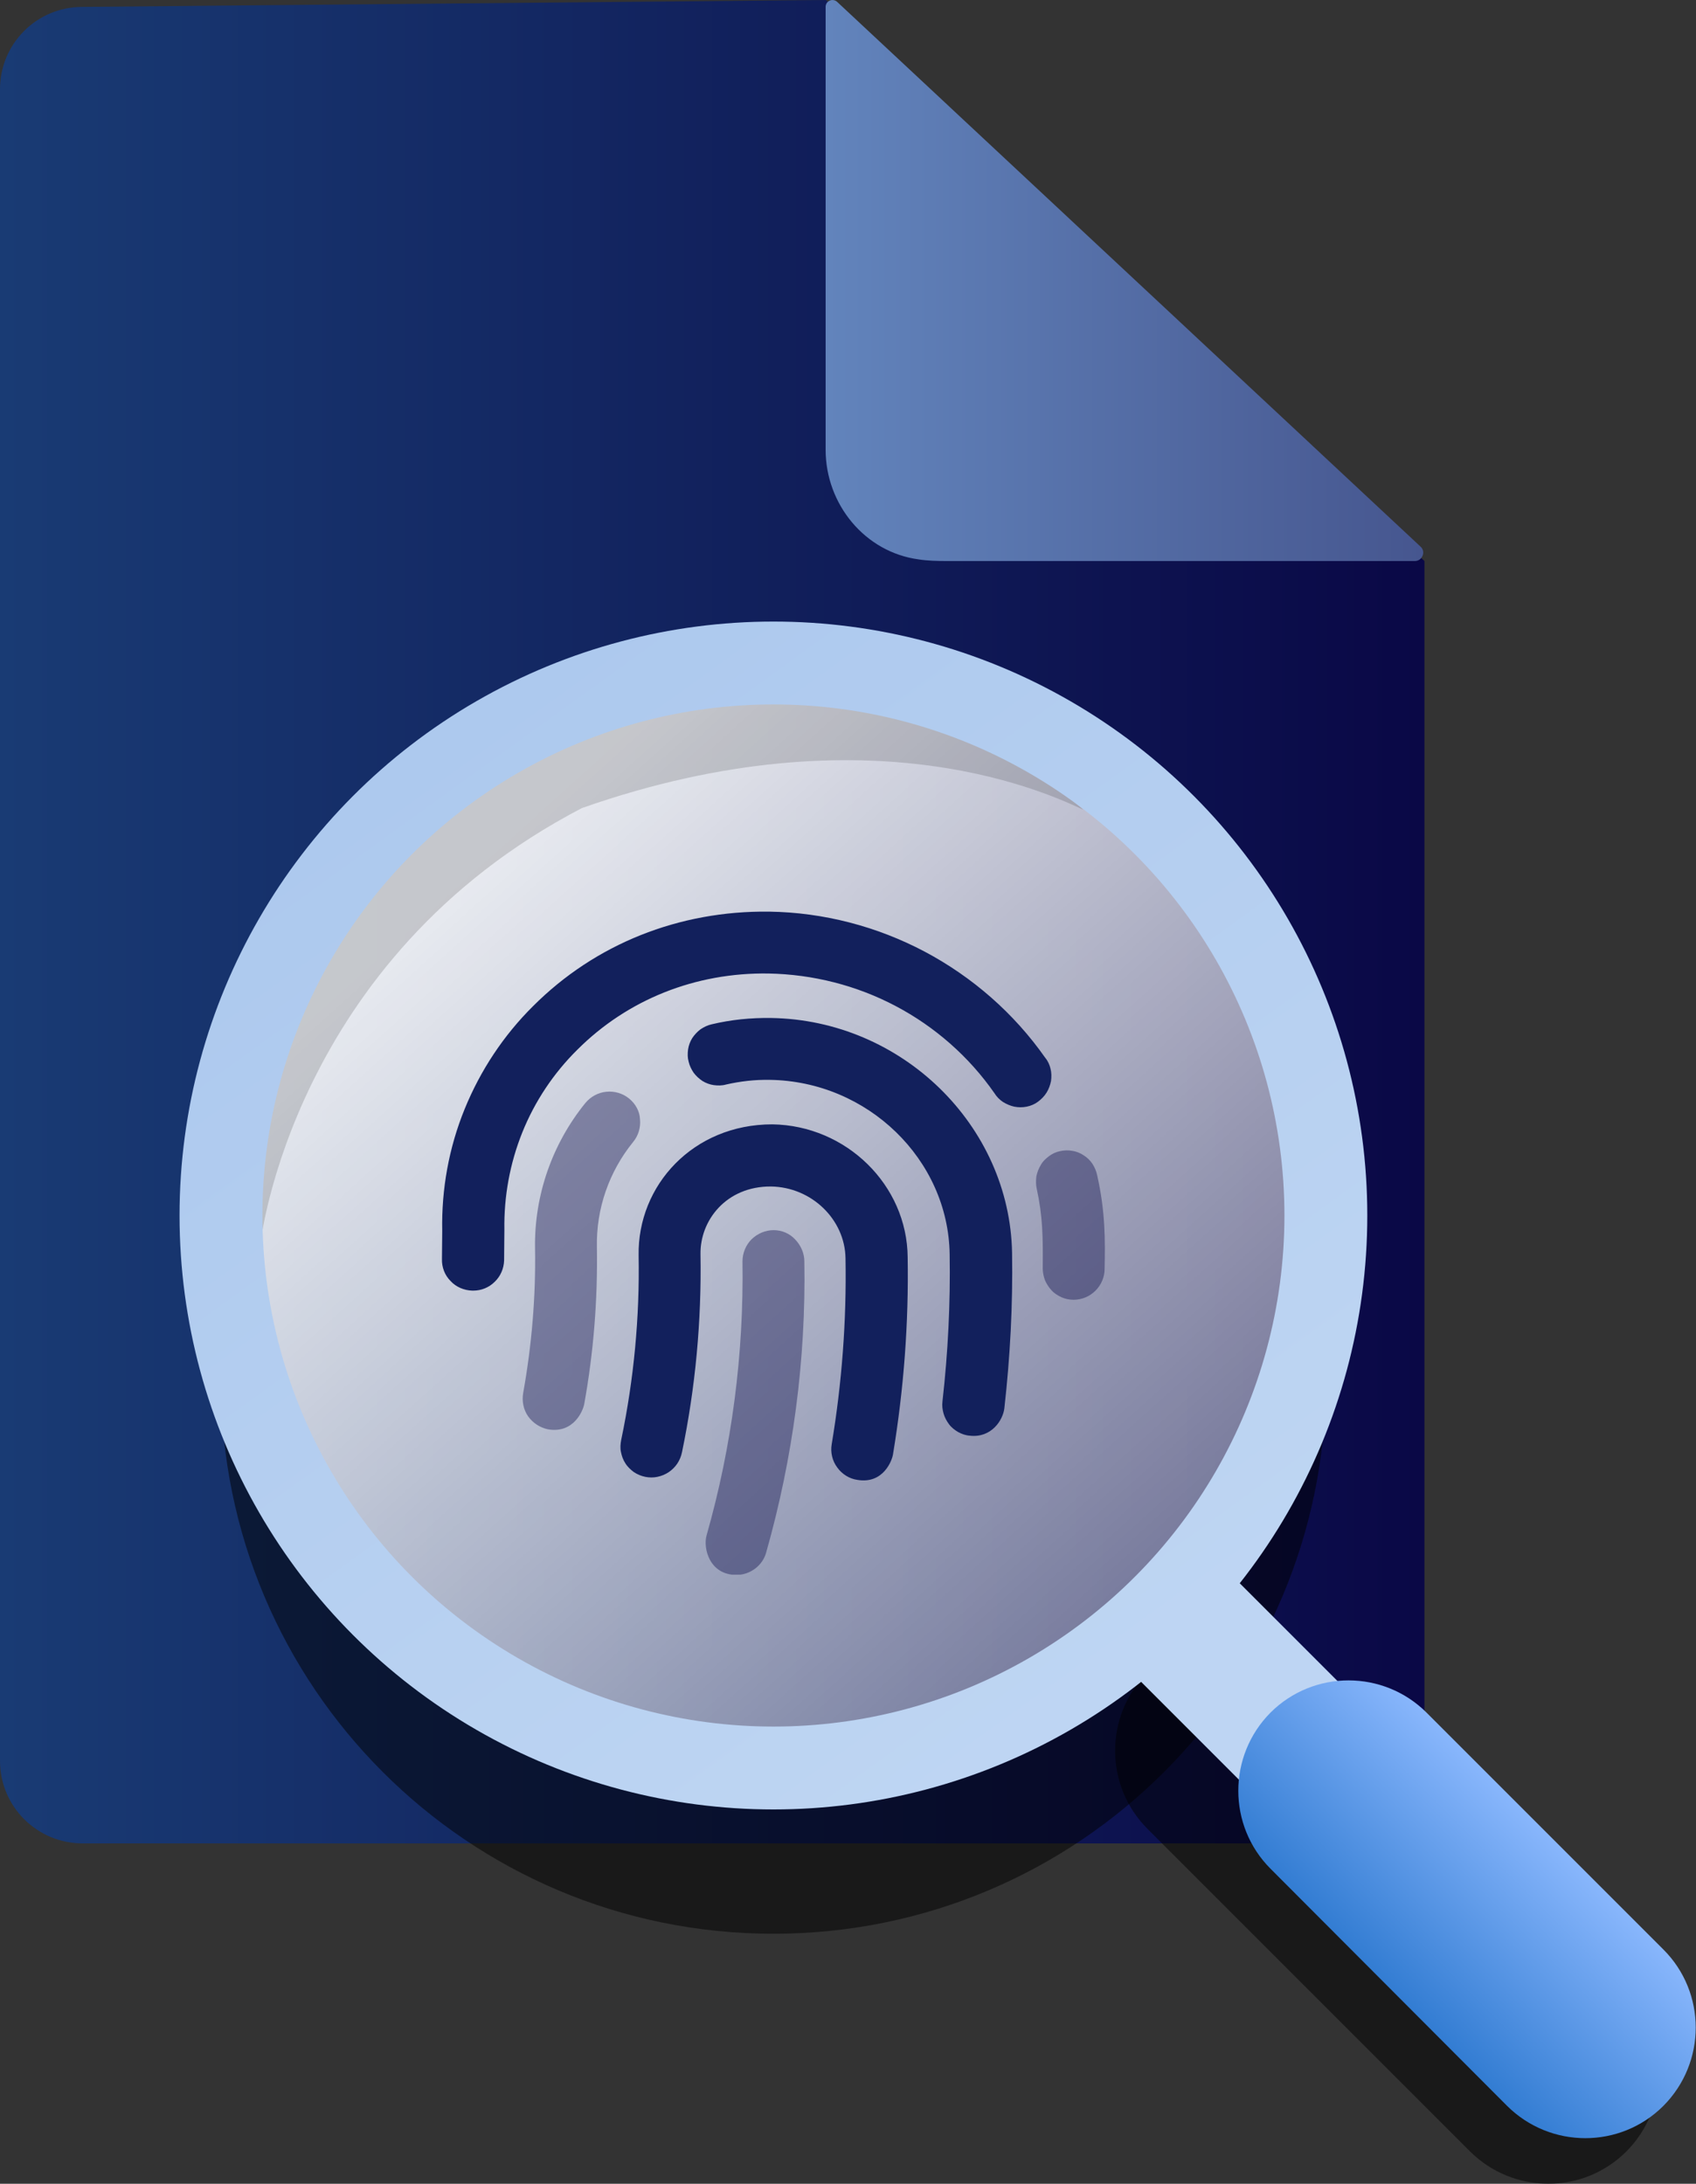 <?xml version="1.0" encoding="utf-8"?>
<!-- Generator: Adobe Illustrator 26.5.0, SVG Export Plug-In . SVG Version: 6.00 Build 0)  -->
<svg version="1.1" id="Layer_1" xmlns="http://www.w3.org/2000/svg" xmlns:xlink="http://www.w3.org/1999/xlink" x="0px" y="0px"
	 viewBox="0 0 61.4 79.05" style="enable-background:new 0 0 61.4 79.05;" xml:space="preserve">
<rect x="0" y="0" width="61.4" height="79.05" fill="#333333" stroke="none"/>
<style type="text/css">
	.st0{fill:url(#SVGID_1_);}
	.st1{fill:url(#SVGID_00000060747607027137710340000011602066504870033055_);}
	.st2{fill-opacity:0.5;}
	.st3{fill:#BED5F3;}
	.st4{fill:url(#SVGID_00000018197461401797955870000015431545813779981214_);}
	.st5{fill:url(#SVGID_00000055693320140628404090000004383223413002848395_);fill-opacity:0.9;}
	.st6{opacity:0.3;fill-opacity:0.5;}
	.st7{fill:none;stroke:url(#SVGID_00000183211902661286761820000010764752992225070521_);stroke-width:3;}
	.st8{clip-path:url(#SVGID_00000083803181846098228510000012856674093670736011_);}
	.st9{opacity:0.4;fill:#0B0B49;enable-background:new    ;}
	.st10{fill:#12205C;}
</style>
<linearGradient id="SVGID_1_" gradientUnits="userSpaceOnUse" x1="0" y1="48.638" x2="51.574" y2="48.638" gradientTransform="matrix(1 0 0 -1 0 82)">
	<stop  offset="9.584670e-09" style="stop-color:#193B74"/>
	<stop  offset="1" style="stop-color:#0A0846"/>
</linearGradient>
<path class="st0" d="M51.57,20.31v43.44c0,1.65-1.33,2.98-2.98,2.98H2.98C1.33,66.72,0,65.39,0,63.74V3.23
	c0-1.64,1.32-2.97,2.96-2.98L29.9,0L51.57,20.31z"/>
<linearGradient id="SVGID_00000082330888988145975810000012893825675954913431_" gradientUnits="userSpaceOnUse" x1="29.891" y1="71.844" x2="51.526" y2="71.844" gradientTransform="matrix(1 0 0 -1 0 82)">
	<stop  offset="9.584670e-09" style="stop-color:#6284BC"/>
	<stop  offset="1" style="stop-color:#46568F"/>
</linearGradient>
<path style="fill:url(#SVGID_00000082330888988145975810000012893825675954913431_);" d="M29.89,0.25v16.03
	c0,1.97,1.42,3.71,3.37,3.97c0.32,0.05,0.67,0.06,1.05,0.06h16.91c0.27,0,0.41-0.34,0.21-0.52L30.31,0.07
	C30.15-0.08,29.89,0.03,29.89,0.25z"/>
<path class="st2" d="M48,50c0,11.05-8.95,20-20,20S8,61.05,8,50c2.5,4.5,7.95,13.5,19,13.5S43,55,48,50z"/>
<path class="st2" d="M47.2,60.54l11.68,11.68c1.56,1.56,1.56,4.09,0,5.66h0c-1.56,1.56-4.09,1.56-5.66,0L41.54,66.2
	c-1.56-1.56-1.56-4.09,0-5.66v0C43.1,58.98,45.64,58.98,47.2,60.54z"/>
<path class="st3" d="M44.7,57.13l6.45,6.45c0.99,0.99,0.99,2.59,0,3.57h0c-0.99,0.99-2.59,0.99-3.57,0l-6.45-6.45
	c-0.99-0.99-0.99-2.59,0-3.57l0,0C42.12,56.15,43.72,56.15,44.7,57.13z"/>
<linearGradient id="SVGID_00000005241053067544984330000012797344603332068794_" gradientUnits="userSpaceOnUse" x1="163.826" y1="287.488" x2="163.826" y2="279.488" gradientTransform="matrix(0.707 0.707 0.707 -0.707 -263.187 153.727)">
	<stop  offset="0" style="stop-color:#88B6FC"/>
	<stop  offset="1" style="stop-color:#327CD2"/>
</linearGradient>
<path style="fill:url(#SVGID_00000005241053067544984330000012797344603332068794_);" d="M51.65,62l8.57,8.57
	c1.56,1.56,1.56,4.09,0,5.66l0,0c-1.56,1.56-4.09,1.56-5.66,0L46,67.65c-1.56-1.56-1.56-4.09,0-5.66l0,0
	C47.56,60.44,50.09,60.44,51.65,62z"/>
<linearGradient id="SVGID_00000140010165132079375200000016974714989960959375_" gradientUnits="userSpaceOnUse" x1="16.941" y1="50.235" x2="40.441" y2="24.235" gradientTransform="matrix(1 0 0 -1 0 82)">
	<stop  offset="0" style="stop-color:#FFFFFF"/>
	<stop  offset="1" style="stop-color:#FFFFFF;stop-opacity:0.5"/>
</linearGradient>
<circle style="fill:url(#SVGID_00000140010165132079375200000016974714989960959375_);fill-opacity:0.9;" cx="28" cy="44" r="20"/>
<path class="st6" d="M9.43,45c0,0,1.14-10.29,11.64-15.75c10.54-3.7,17.14-0.39,18.15,0.06c0,0-6.37-6-17.15-3.51
	S8.54,42.57,9.43,45z"/>
<linearGradient id="SVGID_00000150818927497576232860000001872413023544972962_" gradientUnits="userSpaceOnUse" x1="41.686" y1="19.051" x2="15.686" y2="55.051" gradientTransform="matrix(1 0 0 -1 0 82)">
	<stop  offset="0" style="stop-color:#BFD6F3"/>
	<stop  offset="1" style="stop-color:#ADC9EE"/>
</linearGradient>
<circle style="fill:none;stroke:url(#SVGID_00000150818927497576232860000001872413023544972962_);stroke-width:3;" cx="28" cy="44" r="20"/>
<g>
	<defs>
		<rect id="SVGID_00000106826253244474444140000005329701999414802312_" x="16" y="33" width="24" height="24"/>
	</defs>
	<clipPath id="SVGID_00000155853180499105565780000014223981316940929469_">
		<use xlink:href="#SVGID_00000106826253244474444140000005329701999414802312_"  style="overflow:visible;"/>
	</clipPath>
	<g style="clip-path:url(#SVGID_00000155853180499105565780000014223981316940929469_);">
		<path class="st9" d="M39.72,42.54c-0.03-0.15-0.09-0.28-0.17-0.41c-0.08-0.12-0.19-0.23-0.32-0.31c-0.12-0.08-0.26-0.14-0.41-0.16
			c-0.15-0.03-0.3-0.02-0.44,0.01c-0.15,0.03-0.28,0.09-0.4,0.18c-0.12,0.09-0.23,0.19-0.3,0.32c-0.08,0.13-0.13,0.27-0.16,0.41
			c-0.02,0.15-0.02,0.3,0.01,0.44c0.22,1,0.23,1.75,0.22,2.89c0,0.15,0.03,0.29,0.08,0.43c0.06,0.14,0.14,0.26,0.24,0.37
			c0.1,0.11,0.23,0.19,0.36,0.25c0.14,0.06,0.28,0.09,0.43,0.09h0.01c0.3,0,0.58-0.12,0.79-0.33c0.21-0.21,0.33-0.49,0.33-0.79
			C40.01,44.89,40.02,43.87,39.72,42.54z M28.01,44.53c-0.3,0-0.58,0.12-0.8,0.33c-0.21,0.21-0.33,0.5-0.33,0.8
			c0.05,3.35-0.38,6.69-1.3,9.92c-0.13,0.46,0.1,1.43,1.08,1.43c0.25,0,0.48-0.08,0.68-0.23c0.2-0.15,0.34-0.36,0.4-0.59
			c0.97-3.42,1.44-6.97,1.38-10.52c0-0.3-0.12-0.58-0.33-0.8C28.59,44.65,28.3,44.53,28.01,44.53z M22.78,39.77
			c-0.23-0.19-0.53-0.28-0.83-0.25c-0.3,0.03-0.57,0.18-0.76,0.41c-1.2,1.48-1.85,3.34-1.82,5.25c0.03,1.76-0.12,3.52-0.43,5.25
			c-0.05,0.29,0.01,0.6,0.18,0.84c0.17,0.24,0.43,0.41,0.72,0.47c0.94,0.16,1.27-0.69,1.31-0.91c0.34-1.88,0.49-3.78,0.46-5.69
			c-0.03-1.38,0.44-2.73,1.31-3.8c0.19-0.23,0.28-0.53,0.25-0.82C23.16,40.23,23.01,39.96,22.78,39.77z"/>
		<path class="st10" d="M37.84,38.29c-1.13-1.61-2.63-2.92-4.36-3.84c-1.74-0.92-3.67-1.42-5.63-1.45c-3.27-0.04-6.3,1.17-8.55,3.42
			c-1.07,1.06-1.91,2.33-2.48,3.73c-0.57,1.4-0.84,2.9-0.81,4.41L16,45.57c-0.01,0.3,0.1,0.59,0.31,0.8
			c0.2,0.22,0.49,0.34,0.79,0.35h0.03c0.29,0,0.57-0.11,0.78-0.32c0.21-0.2,0.33-0.48,0.34-0.77l0.01-1.11
			c-0.02-1.21,0.2-2.41,0.65-3.53c0.45-1.12,1.13-2.14,1.99-2.99c1.82-1.82,4.28-2.8,6.92-2.76c1.61,0.03,3.19,0.43,4.61,1.18
			c1.42,0.75,2.65,1.83,3.57,3.15c0.08,0.13,0.19,0.24,0.31,0.32c0.13,0.08,0.27,0.14,0.41,0.17c0.15,0.03,0.3,0.03,0.45,0
			c0.15-0.03,0.29-0.09,0.41-0.18c0.12-0.09,0.23-0.2,0.31-0.33c0.08-0.13,0.13-0.27,0.16-0.42c0.02-0.15,0.02-0.3-0.02-0.45
			C38,38.55,37.94,38.41,37.84,38.29z M27.91,36.85c-0.72-0.01-1.44,0.06-2.15,0.23c-0.14,0.03-0.28,0.1-0.4,0.18
			c-0.12,0.09-0.22,0.2-0.3,0.32c-0.08,0.13-0.13,0.27-0.15,0.41c-0.02,0.15-0.02,0.3,0.02,0.44c0.03,0.14,0.1,0.28,0.18,0.4
			c0.09,0.12,0.2,0.22,0.32,0.3c0.13,0.08,0.27,0.13,0.41,0.15c0.15,0.02,0.3,0.02,0.44-0.02c0.52-0.12,1.06-0.18,1.59-0.17
			c3.54,0.05,6.46,2.88,6.51,6.31c0.03,1.78-0.06,3.56-0.26,5.33c-0.02,0.15,0,0.3,0.04,0.44c0.04,0.14,0.11,0.27,0.2,0.39
			c0.09,0.12,0.21,0.21,0.33,0.28c0.13,0.07,0.27,0.12,0.42,0.13c0.78,0.09,1.2-0.56,1.25-0.99c0.21-1.86,0.31-3.74,0.28-5.62
			C36.56,40.74,32.65,36.92,27.91,36.85z M27.96,40.7c-2.87,0-4.88,2.21-4.84,4.74c0.04,2.24-0.17,4.48-0.63,6.68
			c-0.03,0.15-0.04,0.3-0.01,0.44c0.03,0.15,0.08,0.29,0.16,0.41c0.08,0.13,0.19,0.23,0.31,0.32c0.12,0.08,0.26,0.14,0.41,0.17
			c0.15,0.03,0.3,0.03,0.44,0c0.15-0.03,0.29-0.09,0.41-0.17c0.12-0.08,0.23-0.19,0.31-0.31c0.08-0.12,0.14-0.26,0.17-0.41
			c0.49-2.36,0.71-4.76,0.67-7.17c-0.02-1.22,0.93-2.46,2.55-2.45c1.47,0.02,2.68,1.19,2.7,2.6c0.04,2.25-0.13,4.51-0.5,6.73
			c-0.05,0.29,0.02,0.6,0.2,0.84c0.17,0.24,0.44,0.41,0.73,0.45c0.94,0.16,1.26-0.71,1.29-0.93c0.39-2.36,0.57-4.74,0.53-7.13
			C32.84,42.9,30.64,40.74,27.96,40.7L27.96,40.7z"/>
	</g>
</g>
</svg>
